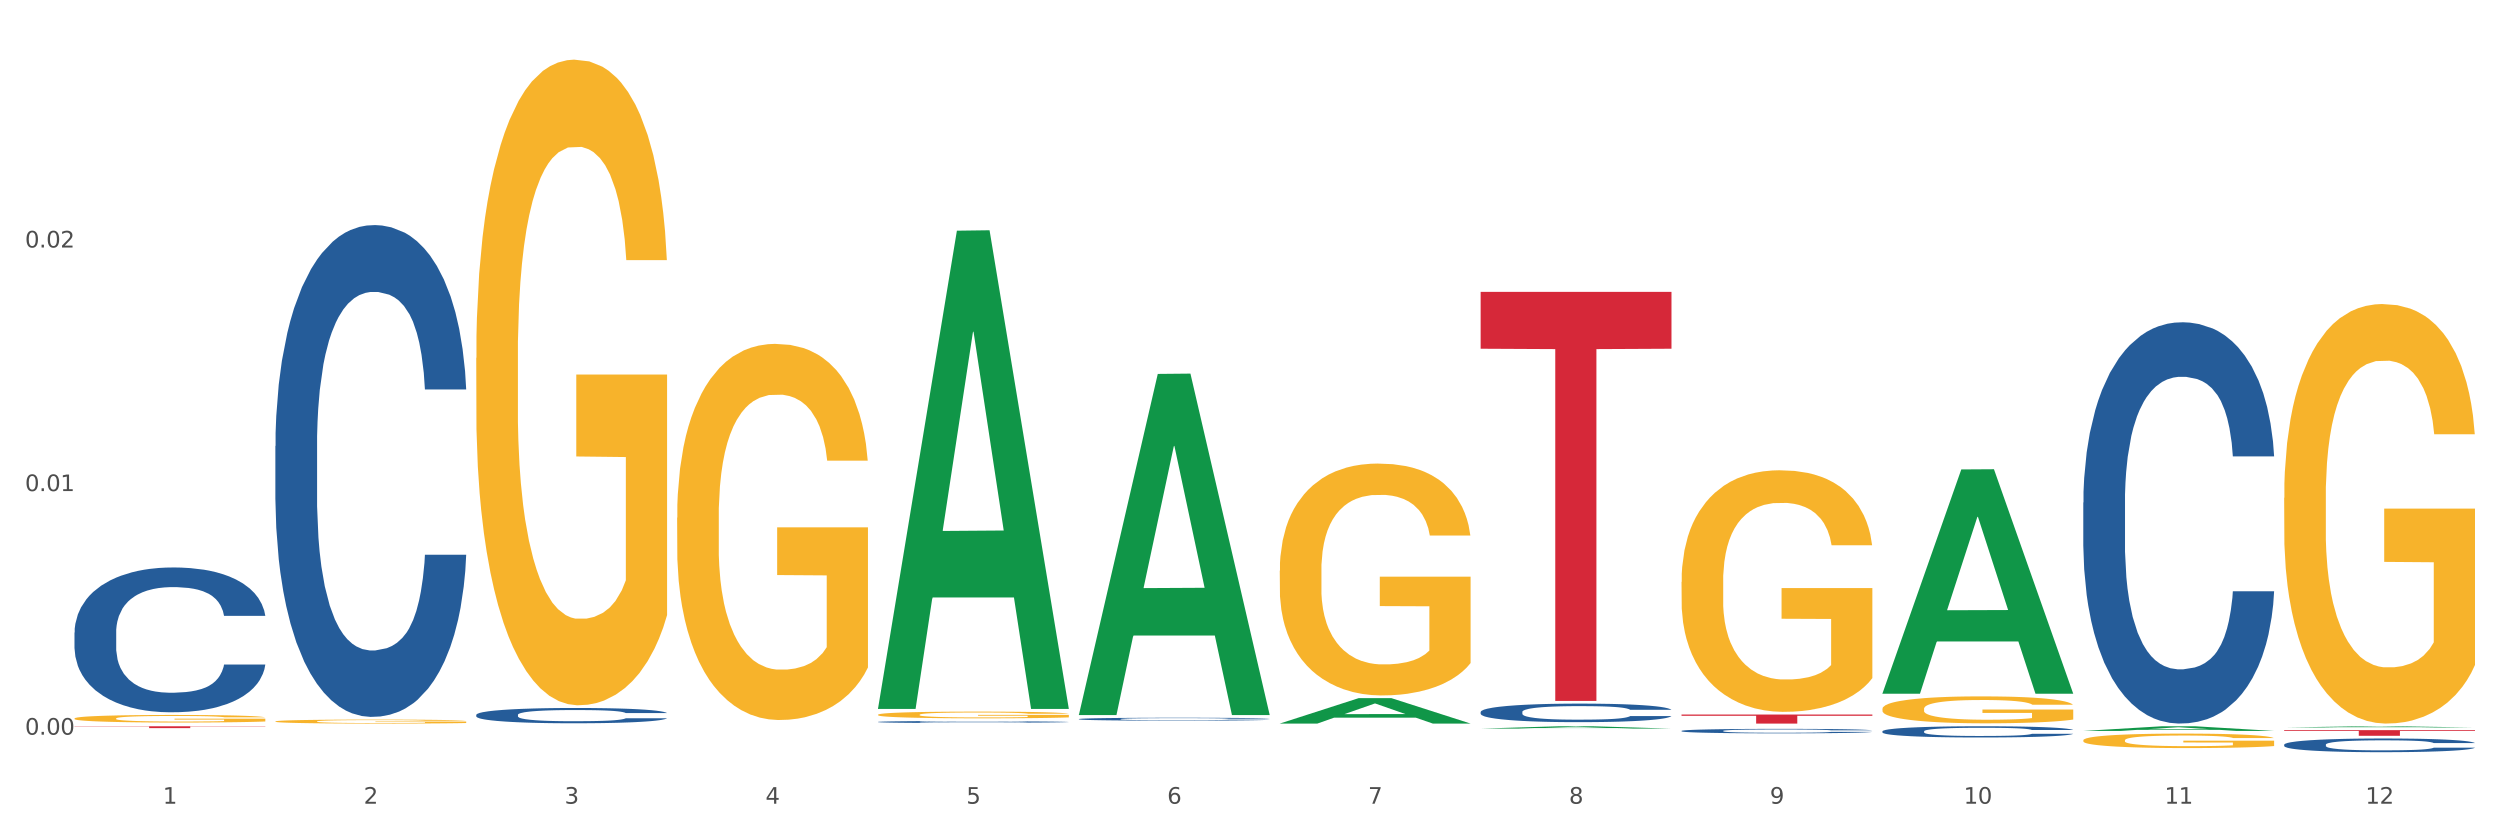 <?xml version="1.0" encoding="utf-8" standalone="no"?>
<!DOCTYPE svg PUBLIC "-//W3C//DTD SVG 1.1//EN"
  "http://www.w3.org/Graphics/SVG/1.1/DTD/svg11.dtd">
<svg xmlns:xlink="http://www.w3.org/1999/xlink" width="1080pt" height="360pt" viewBox="0 0 1080 360" xmlns="http://www.w3.org/2000/svg" version="1.1">
 <rect x="0" y="0" width="1080" height="360" fill="#333333" stroke="none"/>
 <defs>
  <style type="text/css">*{stroke-linejoin: round; stroke-linecap: butt}</style>
 </defs>
 <g id="figure_1">
  <g id="patch_1">
   <path d="M 0 360 
L 1080 360 
L 1080 0 
L 0 0 
z
" style="fill: #ffffff; stroke: #ffffff; stroke-linejoin: miter"/>
  </g>
  <g id="axes_1">
   <g id="matplotlib.axis_1">
    <g id="xtick_1">
     <g id="text_1">
      <!-- 1 -->
      <g style="fill: #4d4d4d" transform="translate(70.342 347.204) scale(0.096 -0.096)">
       <defs>
        <path id="DejaVuSans-31" d="M 794 531 
L 1825 531 
L 1825 4091 
L 703 3866 
L 703 4441 
L 1819 4666 
L 2450 4666 
L 2450 531 
L 3481 531 
L 3481 0 
L 794 0 
L 794 531 
z
" transform="scale(0.016)"/>
       </defs>
       <use xlink:href="#DejaVuSans-31"/>
      </g>
     </g>
    </g>
    <g id="xtick_2">
     <g id="text_2">
      <!-- 2 -->
      <g style="fill: #4d4d4d" transform="translate(157.122 347.204) scale(0.096 -0.096)">
       <defs>
        <path id="DejaVuSans-32" d="M 1228 531 
L 3431 531 
L 3431 0 
L 469 0 
L 469 531 
Q 828 903 1448 1529 
Q 2069 2156 2228 2338 
Q 2531 2678 2651 2914 
Q 2772 3150 2772 3378 
Q 2772 3750 2511 3984 
Q 2250 4219 1831 4219 
Q 1534 4219 1204 4116 
Q 875 4013 500 3803 
L 500 4441 
Q 881 4594 1212 4672 
Q 1544 4750 1819 4750 
Q 2544 4750 2975 4387 
Q 3406 4025 3406 3419 
Q 3406 3131 3298 2873 
Q 3191 2616 2906 2266 
Q 2828 2175 2409 1742 
Q 1991 1309 1228 531 
z
" transform="scale(0.016)"/>
       </defs>
       <use xlink:href="#DejaVuSans-32"/>
      </g>
     </g>
    </g>
    <g id="xtick_3">
     <g id="text_3">
      <!-- 3 -->
      <g style="fill: #4d4d4d" transform="translate(243.902 347.204) scale(0.096 -0.096)">
       <defs>
        <path id="DejaVuSans-33" d="M 2597 2516 
Q 3050 2419 3304 2112 
Q 3559 1806 3559 1356 
Q 3559 666 3084 287 
Q 2609 -91 1734 -91 
Q 1441 -91 1130 -33 
Q 819 25 488 141 
L 488 750 
Q 750 597 1062 519 
Q 1375 441 1716 441 
Q 2309 441 2620 675 
Q 2931 909 2931 1356 
Q 2931 1769 2642 2001 
Q 2353 2234 1838 2234 
L 1294 2234 
L 1294 2753 
L 1863 2753 
Q 2328 2753 2575 2939 
Q 2822 3125 2822 3475 
Q 2822 3834 2567 4026 
Q 2313 4219 1838 4219 
Q 1578 4219 1281 4162 
Q 984 4106 628 3988 
L 628 4550 
Q 988 4650 1302 4700 
Q 1616 4750 1894 4750 
Q 2613 4750 3031 4423 
Q 3450 4097 3450 3541 
Q 3450 3153 3228 2886 
Q 3006 2619 2597 2516 
z
" transform="scale(0.016)"/>
       </defs>
       <use xlink:href="#DejaVuSans-33"/>
      </g>
     </g>
    </g>
    <g id="xtick_4">
     <g id="text_4">
      <!-- 4 -->
      <g style="fill: #4d4d4d" transform="translate(330.683 347.204) scale(0.096 -0.096)">
       <defs>
        <path id="DejaVuSans-34" d="M 2419 4116 
L 825 1625 
L 2419 1625 
L 2419 4116 
z
M 2253 4666 
L 3047 4666 
L 3047 1625 
L 3713 1625 
L 3713 1100 
L 3047 1100 
L 3047 0 
L 2419 0 
L 2419 1100 
L 313 1100 
L 313 1709 
L 2253 4666 
z
" transform="scale(0.016)"/>
       </defs>
       <use xlink:href="#DejaVuSans-34"/>
      </g>
     </g>
    </g>
    <g id="xtick_5">
     <g id="text_5">
      <!-- 5 -->
      <g style="fill: #4d4d4d" transform="translate(417.463 347.204) scale(0.096 -0.096)">
       <defs>
        <path id="DejaVuSans-35" d="M 691 4666 
L 3169 4666 
L 3169 4134 
L 1269 4134 
L 1269 2991 
Q 1406 3038 1543 3061 
Q 1681 3084 1819 3084 
Q 2600 3084 3056 2656 
Q 3513 2228 3513 1497 
Q 3513 744 3044 326 
Q 2575 -91 1722 -91 
Q 1428 -91 1123 -41 
Q 819 9 494 109 
L 494 744 
Q 775 591 1075 516 
Q 1375 441 1709 441 
Q 2250 441 2565 725 
Q 2881 1009 2881 1497 
Q 2881 1984 2565 2268 
Q 2250 2553 1709 2553 
Q 1456 2553 1204 2497 
Q 953 2441 691 2322 
L 691 4666 
z
" transform="scale(0.016)"/>
       </defs>
       <use xlink:href="#DejaVuSans-35"/>
      </g>
     </g>
    </g>
    <g id="xtick_6">
     <g id="text_6">
      <!-- 6 -->
      <g style="fill: #4d4d4d" transform="translate(504.243 347.204) scale(0.096 -0.096)">
       <defs>
        <path id="DejaVuSans-36" d="M 2113 2584 
Q 1688 2584 1439 2293 
Q 1191 2003 1191 1497 
Q 1191 994 1439 701 
Q 1688 409 2113 409 
Q 2538 409 2786 701 
Q 3034 994 3034 1497 
Q 3034 2003 2786 2293 
Q 2538 2584 2113 2584 
z
M 3366 4563 
L 3366 3988 
Q 3128 4100 2886 4159 
Q 2644 4219 2406 4219 
Q 1781 4219 1451 3797 
Q 1122 3375 1075 2522 
Q 1259 2794 1537 2939 
Q 1816 3084 2150 3084 
Q 2853 3084 3261 2657 
Q 3669 2231 3669 1497 
Q 3669 778 3244 343 
Q 2819 -91 2113 -91 
Q 1303 -91 875 529 
Q 447 1150 447 2328 
Q 447 3434 972 4092 
Q 1497 4750 2381 4750 
Q 2619 4750 2861 4703 
Q 3103 4656 3366 4563 
z
" transform="scale(0.016)"/>
       </defs>
       <use xlink:href="#DejaVuSans-36"/>
      </g>
     </g>
    </g>
    <g id="xtick_7">
     <g id="text_7">
      <!-- 7 -->
      <g style="fill: #4d4d4d" transform="translate(591.024 347.204) scale(0.096 -0.096)">
       <defs>
        <path id="DejaVuSans-37" d="M 525 4666 
L 3525 4666 
L 3525 4397 
L 1831 0 
L 1172 0 
L 2766 4134 
L 525 4134 
L 525 4666 
z
" transform="scale(0.016)"/>
       </defs>
       <use xlink:href="#DejaVuSans-37"/>
      </g>
     </g>
    </g>
    <g id="xtick_8">
     <g id="text_8">
      <!-- 8 -->
      <g style="fill: #4d4d4d" transform="translate(677.804 347.204) scale(0.096 -0.096)">
       <defs>
        <path id="DejaVuSans-38" d="M 2034 2216 
Q 1584 2216 1326 1975 
Q 1069 1734 1069 1313 
Q 1069 891 1326 650 
Q 1584 409 2034 409 
Q 2484 409 2743 651 
Q 3003 894 3003 1313 
Q 3003 1734 2745 1975 
Q 2488 2216 2034 2216 
z
M 1403 2484 
Q 997 2584 770 2862 
Q 544 3141 544 3541 
Q 544 4100 942 4425 
Q 1341 4750 2034 4750 
Q 2731 4750 3128 4425 
Q 3525 4100 3525 3541 
Q 3525 3141 3298 2862 
Q 3072 2584 2669 2484 
Q 3125 2378 3379 2068 
Q 3634 1759 3634 1313 
Q 3634 634 3220 271 
Q 2806 -91 2034 -91 
Q 1263 -91 848 271 
Q 434 634 434 1313 
Q 434 1759 690 2068 
Q 947 2378 1403 2484 
z
M 1172 3481 
Q 1172 3119 1398 2916 
Q 1625 2713 2034 2713 
Q 2441 2713 2670 2916 
Q 2900 3119 2900 3481 
Q 2900 3844 2670 4047 
Q 2441 4250 2034 4250 
Q 1625 4250 1398 4047 
Q 1172 3844 1172 3481 
z
" transform="scale(0.016)"/>
       </defs>
       <use xlink:href="#DejaVuSans-38"/>
      </g>
     </g>
    </g>
    <g id="xtick_9">
     <g id="text_9">
      <!-- 9 -->
      <g style="fill: #4d4d4d" transform="translate(764.584 347.204) scale(0.096 -0.096)">
       <defs>
        <path id="DejaVuSans-39" d="M 703 97 
L 703 672 
Q 941 559 1184 500 
Q 1428 441 1663 441 
Q 2288 441 2617 861 
Q 2947 1281 2994 2138 
Q 2813 1869 2534 1725 
Q 2256 1581 1919 1581 
Q 1219 1581 811 2004 
Q 403 2428 403 3163 
Q 403 3881 828 4315 
Q 1253 4750 1959 4750 
Q 2769 4750 3195 4129 
Q 3622 3509 3622 2328 
Q 3622 1225 3098 567 
Q 2575 -91 1691 -91 
Q 1453 -91 1209 -44 
Q 966 3 703 97 
z
M 1959 2075 
Q 2384 2075 2632 2365 
Q 2881 2656 2881 3163 
Q 2881 3666 2632 3958 
Q 2384 4250 1959 4250 
Q 1534 4250 1286 3958 
Q 1038 3666 1038 3163 
Q 1038 2656 1286 2365 
Q 1534 2075 1959 2075 
z
" transform="scale(0.016)"/>
       </defs>
       <use xlink:href="#DejaVuSans-39"/>
      </g>
     </g>
    </g>
    <g id="xtick_10">
     <g id="text_10">
      <!-- 10 -->
      <g style="fill: #4d4d4d" transform="translate(848.311 347.204) scale(0.096 -0.096)">
       <defs>
        <path id="DejaVuSans-30" d="M 2034 4250 
Q 1547 4250 1301 3770 
Q 1056 3291 1056 2328 
Q 1056 1369 1301 889 
Q 1547 409 2034 409 
Q 2525 409 2770 889 
Q 3016 1369 3016 2328 
Q 3016 3291 2770 3770 
Q 2525 4250 2034 4250 
z
M 2034 4750 
Q 2819 4750 3233 4129 
Q 3647 3509 3647 2328 
Q 3647 1150 3233 529 
Q 2819 -91 2034 -91 
Q 1250 -91 836 529 
Q 422 1150 422 2328 
Q 422 3509 836 4129 
Q 1250 4750 2034 4750 
z
" transform="scale(0.016)"/>
       </defs>
       <use xlink:href="#DejaVuSans-31"/>
       <use xlink:href="#DejaVuSans-30" transform="translate(63.623 0)"/>
      </g>
     </g>
    </g>
    <g id="xtick_11">
     <g id="text_11">
      <!-- 11 -->
      <g style="fill: #4d4d4d" transform="translate(935.091 347.204) scale(0.096 -0.096)">
       <use xlink:href="#DejaVuSans-31"/>
       <use xlink:href="#DejaVuSans-31" transform="translate(63.623 0)"/>
      </g>
     </g>
    </g>
    <g id="xtick_12">
     <g id="text_12">
      <!-- 12 -->
      <g style="fill: #4d4d4d" transform="translate(1021.871 347.204) scale(0.096 -0.096)">
       <use xlink:href="#DejaVuSans-31"/>
       <use xlink:href="#DejaVuSans-32" transform="translate(63.623 0)"/>
      </g>
     </g>
    </g>
    <g id="xtick_13"/>
    <g id="xtick_14"/>
    <g id="xtick_15"/>
    <g id="xtick_16"/>
    <g id="xtick_17"/>
    <g id="xtick_18"/>
    <g id="xtick_19"/>
    <g id="xtick_20"/>
    <g id="xtick_21"/>
    <g id="xtick_22"/>
    <g id="xtick_23"/>
   </g>
   <g id="matplotlib.axis_2">
    <g id="ytick_1">
     <g id="text_13">
      <!-- 0.00 -->
      <g style="fill: #4d4d4d" transform="translate(10.8 317.385) scale(0.096 -0.096)">
       <defs>
        <path id="DejaVuSans-2e" d="M 684 794 
L 1344 794 
L 1344 0 
L 684 0 
L 684 794 
z
" transform="scale(0.016)"/>
       </defs>
       <use xlink:href="#DejaVuSans-30"/>
       <use xlink:href="#DejaVuSans-2e" transform="translate(63.623 0)"/>
       <use xlink:href="#DejaVuSans-30" transform="translate(95.41 0)"/>
       <use xlink:href="#DejaVuSans-30" transform="translate(159.033 0)"/>
      </g>
     </g>
    </g>
    <g id="ytick_2">
     <g id="text_14">
      <!-- 0.01 -->
      <g style="fill: #4d4d4d" transform="translate(10.8 212.155) scale(0.096 -0.096)">
       <use xlink:href="#DejaVuSans-30"/>
       <use xlink:href="#DejaVuSans-2e" transform="translate(63.623 0)"/>
       <use xlink:href="#DejaVuSans-30" transform="translate(95.41 0)"/>
       <use xlink:href="#DejaVuSans-31" transform="translate(159.033 0)"/>
      </g>
     </g>
    </g>
    <g id="ytick_3">
     <g id="text_15">
      <!-- 0.02 -->
      <g style="fill: #4d4d4d" transform="translate(10.8 106.925) scale(0.096 -0.096)">
       <use xlink:href="#DejaVuSans-30"/>
       <use xlink:href="#DejaVuSans-2e" transform="translate(63.623 0)"/>
       <use xlink:href="#DejaVuSans-30" transform="translate(95.41 0)"/>
       <use xlink:href="#DejaVuSans-32" transform="translate(159.033 0)"/>
      </g>
     </g>
    </g>
    <g id="ytick_4"/>
    <g id="ytick_5"/>
    <g id="ytick_6"/>
   </g>
   <g id="PolyCollection_1">
    <path d="M 379.296 305.877 
L 379.381 305.683 
L 413.378 99.661 
L 427.486 99.467 
L 461.738 306.266 
L 445.419 306.266 
L 438.025 258.11 
L 402.924 258.11 
L 402.669 258.887 
L 395.53 306.266 
L 379.296 306.266 
L 379.296 305.877 
L 407.343 229.372 
L 433.606 229.177 
L 420.602 143.545 
L 420.432 143.157 
L 420.262 143.739 
L 407.258 229.177 
L 407.343 229.372 
L 379.296 305.877 
z
" clip-path="url(#pbb19921057)" style="fill: #109648"/>
    <path d="M 639.637 126.093 
L 722.079 126.093 
L 722.079 150.651 
L 689.649 150.817 
L 689.649 302.81 
L 671.872 302.81 
L 671.872 150.817 
L 639.637 150.651 
L 639.637 126.259 
L 639.637 126.093 
z
" clip-path="url(#pbb19921057)" style="fill: #d62839"/>
    <path d="M 32.175 313.738 
L 114.616 313.738 
L 114.616 313.851 
L 82.187 313.852 
L 82.187 314.554 
L 64.409 314.554 
L 64.409 313.852 
L 32.175 313.851 
L 32.175 313.738 
L 32.175 313.738 
z
" clip-path="url(#pbb19921057)" style="fill: #d62839"/>
    <path d="M 32.175 273.254 
L 32.272 273.197 
L 32.272 271.597 
L 32.565 269.425 
L 33.637 265.426 
L 35.001 262.397 
L 37.34 258.854 
L 38.607 257.369 
L 40.263 255.712 
L 43.674 253.026 
L 47.572 250.74 
L 50.3 249.483 
L 52.347 248.683 
L 56.927 247.255 
L 59.558 246.626 
L 62.287 246.112 
L 64.625 245.769 
L 68.523 245.369 
L 71.642 245.198 
L 75.247 245.141 
L 78.268 245.198 
L 82.263 245.426 
L 88.11 246.112 
L 90.352 246.512 
L 93.373 247.198 
L 96.491 248.112 
L 99.025 249.026 
L 101.948 250.34 
L 104.969 252.055 
L 107.892 254.226 
L 109.939 256.226 
L 111.595 258.34 
L 113.057 260.911 
L 114.129 263.711 
L 114.616 266.054 
L 96.783 266.054 
L 96.296 263.94 
L 95.322 261.654 
L 94.347 260.111 
L 93.275 258.854 
L 91.619 257.426 
L 90.157 256.512 
L 87.721 255.426 
L 85.479 254.74 
L 83.628 254.34 
L 81.386 253.997 
L 76.611 253.655 
L 73.201 253.655 
L 71.057 253.769 
L 68.426 254.055 
L 66.184 254.455 
L 63.553 255.14 
L 61.507 255.883 
L 59.461 256.854 
L 58.291 257.54 
L 56.537 258.797 
L 55.368 259.826 
L 53.809 261.597 
L 52.932 262.854 
L 51.372 266.111 
L 50.69 268.511 
L 50.398 270.168 
L 50.203 271.997 
L 50.203 280.911 
L 50.788 284.911 
L 51.275 286.625 
L 52.054 288.568 
L 53.516 291.082 
L 55.66 293.539 
L 57.901 295.31 
L 59.753 296.396 
L 61.507 297.196 
L 63.261 297.825 
L 65.405 298.396 
L 67.159 298.739 
L 69.79 299.082 
L 72.908 299.253 
L 75.345 299.253 
L 80.314 298.967 
L 82.556 298.682 
L 84.7 298.282 
L 87.038 297.653 
L 88.89 296.967 
L 89.962 296.453 
L 91.716 295.368 
L 93.08 294.225 
L 94.25 292.91 
L 95.029 291.768 
L 95.906 290.053 
L 96.588 288.111 
L 96.783 287.082 
L 114.616 287.082 
L 114.227 289.139 
L 113.544 291.139 
L 112.18 293.825 
L 111.108 295.368 
L 109.452 297.253 
L 107.697 298.853 
L 105.261 300.625 
L 103.02 301.939 
L 100.681 303.082 
L 98.148 304.11 
L 93.567 305.539 
L 91.911 305.939 
L 88.403 306.624 
L 85.674 307.024 
L 81.679 307.424 
L 77.586 307.653 
L 73.298 307.71 
L 69.498 307.596 
L 65.307 307.253 
L 62.676 306.91 
L 59.753 306.396 
L 56.342 305.596 
L 53.126 304.624 
L 50.105 303.482 
L 47.279 302.167 
L 44.648 300.682 
L 41.238 298.225 
L 38.704 295.825 
L 36.853 293.596 
L 35.586 291.711 
L 34.319 289.311 
L 33.637 287.654 
L 32.565 283.654 
L 32.175 279.939 
L 32.175 273.254 
z
" clip-path="url(#pbb19921057)" style="fill: #255c99"/>
    <path d="M 118.955 192.699 
L 119.053 192.505 
L 119.053 187.072 
L 119.345 179.698 
L 120.417 166.115 
L 121.781 155.831 
L 124.12 143.8 
L 125.387 138.755 
L 127.044 133.128 
L 130.454 124.008 
L 134.352 116.246 
L 137.081 111.977 
L 139.127 109.26 
L 143.707 104.409 
L 146.338 102.275 
L 149.067 100.528 
L 151.406 99.364 
L 155.304 98.006 
L 158.422 97.424 
L 162.028 97.23 
L 165.048 97.424 
L 169.044 98.2 
L 174.891 100.528 
L 177.132 101.887 
L 180.153 104.215 
L 183.271 107.32 
L 185.805 110.425 
L 188.728 114.888 
L 191.749 120.709 
L 194.673 128.083 
L 196.719 134.874 
L 198.376 142.054 
L 199.837 150.786 
L 200.909 160.294 
L 201.397 168.25 
L 183.564 168.25 
L 183.076 161.07 
L 182.102 153.308 
L 181.127 148.069 
L 180.055 143.8 
L 178.399 138.949 
L 176.937 135.844 
L 174.501 132.158 
L 172.26 129.829 
L 170.408 128.471 
L 168.167 127.306 
L 163.392 126.142 
L 159.981 126.142 
L 157.837 126.53 
L 155.206 127.5 
L 152.965 128.859 
L 150.334 131.187 
L 148.287 133.71 
L 146.241 137.009 
L 145.071 139.337 
L 143.317 143.606 
L 142.148 147.099 
L 140.589 153.114 
L 139.712 157.383 
L 138.153 168.444 
L 137.471 176.594 
L 137.178 182.221 
L 136.983 188.43 
L 136.983 218.701 
L 137.568 232.284 
L 138.055 238.106 
L 138.835 244.703 
L 140.297 253.241 
L 142.44 261.585 
L 144.682 267.6 
L 146.533 271.287 
L 148.287 274.004 
L 150.041 276.138 
L 152.185 278.079 
L 153.939 279.243 
L 156.57 280.407 
L 159.689 280.989 
L 162.125 280.989 
L 167.095 280.019 
L 169.336 279.049 
L 171.48 277.691 
L 173.819 275.556 
L 175.67 273.228 
L 176.742 271.481 
L 178.496 267.794 
L 179.861 263.913 
L 181.03 259.45 
L 181.81 255.57 
L 182.687 249.748 
L 183.369 243.151 
L 183.564 239.658 
L 201.397 239.658 
L 201.007 246.644 
L 200.325 253.435 
L 198.96 262.555 
L 197.889 267.794 
L 196.232 274.198 
L 194.478 279.631 
L 192.042 285.646 
L 189.8 290.109 
L 187.462 293.99 
L 184.928 297.483 
L 180.348 302.334 
L 178.691 303.693 
L 175.183 306.021 
L 172.454 307.379 
L 168.459 308.738 
L 164.366 309.514 
L 160.079 309.708 
L 156.278 309.32 
L 152.088 308.156 
L 149.457 306.991 
L 146.533 305.245 
L 143.123 302.528 
L 139.907 299.23 
L 136.886 295.349 
L 134.06 290.886 
L 131.429 285.84 
L 128.018 277.497 
L 125.484 269.347 
L 123.633 261.779 
L 122.366 255.376 
L 121.099 247.226 
L 120.417 241.598 
L 119.345 228.015 
L 118.955 215.402 
L 118.955 192.699 
z
" clip-path="url(#pbb19921057)" style="fill: #255c99"/>
    <path d="M 205.736 308.815 
L 205.833 308.809 
L 205.833 308.639 
L 206.125 308.41 
L 207.197 307.987 
L 208.562 307.667 
L 210.9 307.292 
L 212.167 307.135 
L 213.824 306.96 
L 217.235 306.676 
L 221.133 306.434 
L 223.861 306.302 
L 225.907 306.217 
L 230.488 306.066 
L 233.119 305.999 
L 235.847 305.945 
L 238.186 305.909 
L 242.084 305.867 
L 245.202 305.848 
L 248.808 305.842 
L 251.829 305.848 
L 255.824 305.873 
L 261.671 305.945 
L 263.912 305.987 
L 266.933 306.06 
L 270.052 306.157 
L 272.585 306.253 
L 275.509 306.392 
L 278.53 306.573 
L 281.453 306.803 
L 283.499 307.014 
L 285.156 307.238 
L 286.618 307.51 
L 287.69 307.806 
L 288.177 308.053 
L 270.344 308.053 
L 269.857 307.83 
L 268.882 307.588 
L 267.908 307.425 
L 266.836 307.292 
L 265.179 307.141 
L 263.717 307.045 
L 261.281 306.93 
L 259.04 306.857 
L 257.188 306.815 
L 254.947 306.779 
L 250.172 306.743 
L 246.761 306.743 
L 244.618 306.755 
L 241.986 306.785 
L 239.745 306.827 
L 237.114 306.9 
L 235.068 306.978 
L 233.021 307.081 
L 231.852 307.153 
L 230.098 307.286 
L 228.928 307.395 
L 227.369 307.582 
L 226.492 307.715 
L 224.933 308.06 
L 224.251 308.313 
L 223.959 308.488 
L 223.764 308.682 
L 223.764 309.624 
L 224.348 310.047 
L 224.836 310.228 
L 225.615 310.434 
L 227.077 310.7 
L 229.221 310.959 
L 231.462 311.147 
L 233.314 311.261 
L 235.068 311.346 
L 236.822 311.412 
L 238.966 311.473 
L 240.72 311.509 
L 243.351 311.545 
L 246.469 311.563 
L 248.905 311.563 
L 253.875 311.533 
L 256.116 311.503 
L 258.26 311.461 
L 260.599 311.394 
L 262.451 311.322 
L 263.523 311.267 
L 265.277 311.153 
L 266.641 311.032 
L 267.81 310.893 
L 268.59 310.772 
L 269.467 310.591 
L 270.149 310.385 
L 270.344 310.277 
L 288.177 310.277 
L 287.787 310.494 
L 287.105 310.706 
L 285.741 310.99 
L 284.669 311.153 
L 283.012 311.352 
L 281.258 311.521 
L 278.822 311.708 
L 276.581 311.847 
L 274.242 311.968 
L 271.708 312.077 
L 267.128 312.228 
L 265.472 312.27 
L 261.963 312.343 
L 259.235 312.385 
L 255.239 312.427 
L 251.147 312.451 
L 246.859 312.458 
L 243.058 312.445 
L 238.868 312.409 
L 236.237 312.373 
L 233.314 312.319 
L 229.903 312.234 
L 226.687 312.131 
L 223.666 312.01 
L 220.84 311.872 
L 218.209 311.714 
L 214.798 311.455 
L 212.265 311.201 
L 210.413 310.965 
L 209.146 310.766 
L 207.88 310.512 
L 207.197 310.337 
L 206.125 309.914 
L 205.736 309.521 
L 205.736 308.815 
z
" clip-path="url(#pbb19921057)" style="fill: #255c99"/>
    <path d="M 379.296 311.864 
L 379.394 311.863 
L 379.394 311.841 
L 379.686 311.81 
L 380.758 311.755 
L 382.122 311.712 
L 384.461 311.663 
L 385.728 311.642 
L 387.385 311.619 
L 390.795 311.582 
L 394.693 311.55 
L 397.422 311.532 
L 399.468 311.521 
L 404.048 311.501 
L 406.679 311.492 
L 409.408 311.485 
L 411.747 311.48 
L 415.645 311.475 
L 418.763 311.472 
L 422.369 311.472 
L 425.389 311.472 
L 429.385 311.476 
L 435.232 311.485 
L 437.473 311.491 
L 440.494 311.5 
L 443.612 311.513 
L 446.146 311.526 
L 449.069 311.544 
L 452.09 311.568 
L 455.014 311.598 
L 457.06 311.626 
L 458.717 311.656 
L 460.178 311.692 
L 461.25 311.731 
L 461.738 311.763 
L 443.905 311.763 
L 443.417 311.734 
L 442.443 311.702 
L 441.468 311.68 
L 440.396 311.663 
L 438.74 311.643 
L 437.278 311.63 
L 434.842 311.615 
L 432.601 311.605 
L 430.749 311.6 
L 428.508 311.595 
L 423.733 311.59 
L 420.322 311.59 
L 418.178 311.592 
L 415.547 311.596 
L 413.306 311.601 
L 410.675 311.611 
L 408.628 311.621 
L 406.582 311.635 
L 405.413 311.645 
L 403.658 311.662 
L 402.489 311.676 
L 400.93 311.701 
L 400.053 311.719 
L 398.494 311.764 
L 397.812 311.798 
L 397.519 311.821 
L 397.324 311.846 
L 397.324 311.971 
L 397.909 312.026 
L 398.396 312.05 
L 399.176 312.077 
L 400.638 312.112 
L 402.781 312.147 
L 405.023 312.171 
L 406.874 312.187 
L 408.628 312.198 
L 410.382 312.207 
L 412.526 312.214 
L 414.28 312.219 
L 416.911 312.224 
L 420.03 312.226 
L 422.466 312.226 
L 427.436 312.222 
L 429.677 312.218 
L 431.821 312.213 
L 434.16 312.204 
L 436.011 312.195 
L 437.083 312.187 
L 438.837 312.172 
L 440.202 312.156 
L 441.371 312.138 
L 442.151 312.122 
L 443.028 312.098 
L 443.71 312.071 
L 443.905 312.057 
L 461.738 312.057 
L 461.348 312.085 
L 460.666 312.113 
L 459.301 312.151 
L 458.23 312.172 
L 456.573 312.199 
L 454.819 312.221 
L 452.383 312.246 
L 450.141 312.264 
L 447.803 312.28 
L 445.269 312.294 
L 440.689 312.314 
L 439.032 312.32 
L 435.524 312.329 
L 432.795 312.335 
L 428.8 312.34 
L 424.707 312.344 
L 420.42 312.344 
L 416.619 312.343 
L 412.429 312.338 
L 409.798 312.333 
L 406.874 312.326 
L 403.464 312.315 
L 400.248 312.301 
L 397.227 312.285 
L 394.401 312.267 
L 391.77 312.246 
L 388.359 312.212 
L 385.825 312.179 
L 383.974 312.148 
L 382.707 312.121 
L 381.44 312.088 
L 380.758 312.065 
L 379.686 312.009 
L 379.296 311.957 
L 379.296 311.864 
z
" clip-path="url(#pbb19921057)" style="fill: #255c99"/>
    <path d="M 466.077 310.629 
L 466.174 310.628 
L 466.174 310.595 
L 466.466 310.552 
L 467.538 310.471 
L 468.903 310.411 
L 471.241 310.339 
L 472.508 310.309 
L 474.165 310.276 
L 477.576 310.222 
L 481.474 310.176 
L 484.202 310.151 
L 486.248 310.135 
L 490.829 310.106 
L 493.46 310.094 
L 496.188 310.083 
L 498.527 310.076 
L 502.425 310.068 
L 505.543 310.065 
L 509.149 310.064 
L 512.17 310.065 
L 516.165 310.069 
L 522.012 310.083 
L 524.253 310.091 
L 527.274 310.105 
L 530.393 310.123 
L 532.926 310.142 
L 535.85 310.168 
L 538.871 310.203 
L 541.794 310.246 
L 543.84 310.286 
L 545.497 310.329 
L 546.959 310.381 
L 548.031 310.437 
L 548.518 310.484 
L 530.685 310.484 
L 530.198 310.442 
L 529.223 310.396 
L 528.249 310.365 
L 527.177 310.339 
L 525.52 310.311 
L 524.058 310.292 
L 521.622 310.27 
L 519.381 310.257 
L 517.529 310.249 
L 515.288 310.242 
L 510.513 310.235 
L 507.102 310.235 
L 504.959 310.237 
L 502.327 310.243 
L 500.086 310.251 
L 497.455 310.265 
L 495.409 310.28 
L 493.362 310.299 
L 492.193 310.313 
L 490.439 310.338 
L 489.269 310.359 
L 487.71 310.394 
L 486.833 310.42 
L 485.274 310.485 
L 484.592 310.533 
L 484.3 310.567 
L 484.105 310.603 
L 484.105 310.783 
L 484.689 310.863 
L 485.177 310.897 
L 485.956 310.936 
L 487.418 310.987 
L 489.562 311.036 
L 491.803 311.072 
L 493.655 311.094 
L 495.409 311.11 
L 497.163 311.123 
L 499.307 311.134 
L 501.061 311.141 
L 503.692 311.148 
L 506.81 311.151 
L 509.246 311.151 
L 514.216 311.145 
L 516.457 311.14 
L 518.601 311.132 
L 520.94 311.119 
L 522.792 311.105 
L 523.864 311.095 
L 525.618 311.073 
L 526.982 311.05 
L 528.151 311.024 
L 528.931 311.001 
L 529.808 310.966 
L 530.49 310.927 
L 530.685 310.907 
L 548.518 310.907 
L 548.128 310.948 
L 547.446 310.988 
L 546.082 311.042 
L 545.01 311.073 
L 543.353 311.111 
L 541.599 311.143 
L 539.163 311.179 
L 536.922 311.205 
L 534.583 311.228 
L 532.049 311.249 
L 527.469 311.278 
L 525.813 311.286 
L 522.304 311.299 
L 519.576 311.307 
L 515.58 311.315 
L 511.488 311.32 
L 507.2 311.321 
L 503.399 311.319 
L 499.209 311.312 
L 496.578 311.305 
L 493.655 311.295 
L 490.244 311.279 
L 487.028 311.259 
L 484.007 311.236 
L 481.181 311.21 
L 478.55 311.18 
L 475.139 311.131 
L 472.606 311.082 
L 470.754 311.038 
L 469.487 311 
L 468.221 310.951 
L 467.538 310.918 
L 466.466 310.838 
L 466.077 310.763 
L 466.077 310.629 
z
" clip-path="url(#pbb19921057)" style="fill: #255c99"/>
    <path d="M 32.175 310.376 
L 32.272 310.373 
L 32.272 310.265 
L 32.467 310.172 
L 33.44 309.948 
L 34.9 309.762 
L 35.971 309.664 
L 37.042 309.583 
L 38.307 309.502 
L 39.864 309.418 
L 42.687 309.296 
L 44.439 309.233 
L 46.58 309.167 
L 50.474 309.071 
L 53.296 309.017 
L 56.216 308.973 
L 60.986 308.919 
L 64.1 308.895 
L 67.41 308.877 
L 71.4 308.865 
L 74.418 308.862 
L 81.036 308.871 
L 86.682 308.898 
L 89.407 308.919 
L 92.911 308.955 
L 94.76 308.979 
L 97.778 309.026 
L 100.892 309.089 
L 103.034 309.143 
L 106.246 309.245 
L 108.679 309.347 
L 110.918 309.472 
L 112.086 309.559 
L 112.962 309.64 
L 113.74 309.732 
L 114.519 309.879 
L 96.999 309.879 
L 96.318 309.774 
L 95.247 309.676 
L 93.69 309.58 
L 92.327 309.52 
L 89.991 309.445 
L 87.85 309.397 
L 85.611 309.362 
L 82.886 309.332 
L 80.744 309.317 
L 77.727 309.305 
L 71.79 309.308 
L 67.799 309.332 
L 65.074 309.362 
L 63.322 309.388 
L 61.764 309.418 
L 60.012 309.46 
L 57.968 309.523 
L 56.508 309.58 
L 55.048 309.652 
L 53.88 309.723 
L 52.81 309.807 
L 51.934 309.897 
L 51.252 309.99 
L 50.668 310.103 
L 50.182 310.292 
L 50.182 310.702 
L 50.376 310.794 
L 50.863 310.917 
L 51.447 311.01 
L 52.42 311.12 
L 53.296 311.195 
L 54.951 311.303 
L 56.8 311.393 
L 58.26 311.45 
L 59.72 311.497 
L 62.251 311.563 
L 65.074 311.617 
L 67.507 311.65 
L 70.816 311.68 
L 73.055 311.692 
L 75.002 311.698 
L 79.771 311.698 
L 83.178 311.689 
L 86.974 311.668 
L 89.894 311.641 
L 92.327 311.608 
L 95.052 311.554 
L 96.804 311.503 
L 96.804 310.878 
L 75.391 310.875 
L 75.391 310.459 
L 114.616 310.459 
L 114.616 311.68 
L 112.962 311.743 
L 111.112 311.8 
L 109.166 311.85 
L 106.246 311.913 
L 102.742 311.973 
L 99.627 312.015 
L 96.318 312.051 
L 92.424 312.084 
L 87.363 312.114 
L 84.248 312.126 
L 80.355 312.135 
L 75.78 312.138 
L 71.79 312.132 
L 67.896 312.117 
L 63.808 312.09 
L 59.818 312.051 
L 56.8 312.012 
L 53.783 311.964 
L 50.571 311.901 
L 48.04 311.841 
L 46.094 311.788 
L 43.952 311.719 
L 41.616 311.629 
L 39.864 311.548 
L 38.307 311.464 
L 36.652 311.357 
L 35.484 311.264 
L 34.316 311.147 
L 33.635 311.061 
L 32.856 310.926 
L 32.272 310.738 
L 32.175 310.376 
z
" clip-path="url(#pbb19921057)" style="fill: #f7b32b"/>
    <path d="M 726.418 315.736 
L 726.515 315.734 
L 726.515 315.685 
L 726.807 315.618 
L 727.879 315.494 
L 729.244 315.4 
L 731.582 315.291 
L 732.849 315.245 
L 734.506 315.194 
L 737.917 315.111 
L 741.815 315.04 
L 744.543 315.001 
L 746.589 314.977 
L 751.17 314.932 
L 753.801 314.913 
L 756.529 314.897 
L 758.868 314.886 
L 762.766 314.874 
L 765.884 314.869 
L 769.49 314.867 
L 772.511 314.869 
L 776.506 314.876 
L 782.353 314.897 
L 784.594 314.909 
L 787.615 314.931 
L 790.734 314.959 
L 793.267 314.987 
L 796.191 315.028 
L 799.212 315.081 
L 802.135 315.148 
L 804.181 315.21 
L 805.838 315.275 
L 807.3 315.355 
L 808.372 315.441 
L 808.859 315.513 
L 791.026 315.513 
L 790.539 315.448 
L 789.564 315.377 
L 788.59 315.33 
L 787.518 315.291 
L 785.861 315.247 
L 784.399 315.219 
L 781.963 315.185 
L 779.722 315.164 
L 777.87 315.151 
L 775.629 315.141 
L 770.854 315.13 
L 767.443 315.13 
L 765.3 315.134 
L 762.668 315.143 
L 760.427 315.155 
L 757.796 315.176 
L 755.75 315.199 
L 753.703 315.229 
L 752.534 315.25 
L 750.78 315.289 
L 749.61 315.321 
L 748.051 315.376 
L 747.174 315.415 
L 745.615 315.515 
L 744.933 315.589 
L 744.641 315.641 
L 744.446 315.697 
L 744.446 315.973 
L 745.03 316.096 
L 745.518 316.149 
L 746.297 316.209 
L 747.759 316.287 
L 749.903 316.363 
L 752.144 316.418 
L 753.996 316.451 
L 755.75 316.476 
L 757.504 316.495 
L 759.648 316.513 
L 761.402 316.524 
L 764.033 316.534 
L 767.151 316.54 
L 769.587 316.54 
L 774.557 316.531 
L 776.798 316.522 
L 778.942 316.51 
L 781.281 316.49 
L 783.133 316.469 
L 784.205 316.453 
L 785.959 316.42 
L 787.323 316.384 
L 788.492 316.344 
L 789.272 316.308 
L 790.149 316.255 
L 790.831 316.195 
L 791.026 316.163 
L 808.859 316.163 
L 808.469 316.227 
L 807.787 316.289 
L 806.423 316.372 
L 805.351 316.42 
L 803.694 316.478 
L 801.94 316.527 
L 799.504 316.582 
L 797.263 316.623 
L 794.924 316.658 
L 792.39 316.69 
L 787.81 316.734 
L 786.154 316.746 
L 782.645 316.767 
L 779.917 316.78 
L 775.921 316.792 
L 771.829 316.799 
L 767.541 316.801 
L 763.74 316.797 
L 759.55 316.787 
L 756.919 316.776 
L 753.996 316.76 
L 750.585 316.736 
L 747.369 316.706 
L 744.348 316.67 
L 741.522 316.63 
L 738.891 316.584 
L 735.48 316.508 
L 732.947 316.434 
L 731.095 316.365 
L 729.828 316.306 
L 728.562 316.232 
L 727.879 316.181 
L 726.807 316.057 
L 726.418 315.943 
L 726.418 315.736 
z
" clip-path="url(#pbb19921057)" style="fill: #255c99"/>
    <path d="M 813.198 315.921 
L 813.295 315.917 
L 813.295 315.793 
L 813.588 315.624 
L 814.66 315.313 
L 816.024 315.078 
L 818.363 314.803 
L 819.63 314.688 
L 821.286 314.559 
L 824.697 314.35 
L 828.595 314.173 
L 831.323 314.075 
L 833.37 314.013 
L 837.95 313.902 
L 840.581 313.853 
L 843.31 313.813 
L 845.648 313.787 
L 849.546 313.755 
L 852.665 313.742 
L 856.27 313.738 
L 859.291 313.742 
L 863.286 313.76 
L 869.133 313.813 
L 871.375 313.844 
L 874.396 313.898 
L 877.514 313.969 
L 880.048 314.04 
L 882.971 314.142 
L 885.992 314.275 
L 888.915 314.443 
L 890.962 314.599 
L 892.618 314.763 
L 894.08 314.963 
L 895.152 315.18 
L 895.639 315.362 
L 877.806 315.362 
L 877.319 315.198 
L 876.345 315.02 
L 875.37 314.901 
L 874.298 314.803 
L 872.642 314.692 
L 871.18 314.621 
L 868.744 314.537 
L 866.502 314.483 
L 864.651 314.452 
L 862.409 314.426 
L 857.634 314.399 
L 854.224 314.399 
L 852.08 314.408 
L 849.449 314.43 
L 847.207 314.461 
L 844.576 314.514 
L 842.53 314.572 
L 840.484 314.648 
L 839.314 314.701 
L 837.56 314.799 
L 836.391 314.878 
L 834.832 315.016 
L 833.955 315.114 
L 832.395 315.367 
L 831.713 315.553 
L 831.421 315.682 
L 831.226 315.824 
L 831.226 316.516 
L 831.811 316.827 
L 832.298 316.96 
L 833.077 317.111 
L 834.539 317.306 
L 836.683 317.497 
L 838.924 317.635 
L 840.776 317.719 
L 842.53 317.781 
L 844.284 317.83 
L 846.428 317.874 
L 848.182 317.901 
L 850.813 317.928 
L 853.931 317.941 
L 856.368 317.941 
L 861.338 317.919 
L 863.579 317.897 
L 865.723 317.865 
L 868.061 317.817 
L 869.913 317.763 
L 870.985 317.723 
L 872.739 317.639 
L 874.103 317.55 
L 875.273 317.448 
L 876.052 317.36 
L 876.929 317.226 
L 877.611 317.075 
L 877.806 316.996 
L 895.639 316.996 
L 895.25 317.155 
L 894.567 317.311 
L 893.203 317.519 
L 892.131 317.639 
L 890.475 317.786 
L 888.72 317.91 
L 886.284 318.047 
L 884.043 318.15 
L 881.704 318.238 
L 879.171 318.318 
L 874.59 318.429 
L 872.934 318.46 
L 869.426 318.513 
L 866.697 318.545 
L 862.702 318.576 
L 858.609 318.593 
L 854.321 318.598 
L 850.521 318.589 
L 846.33 318.562 
L 843.699 318.536 
L 840.776 318.496 
L 837.365 318.434 
L 834.149 318.358 
L 831.129 318.269 
L 828.303 318.167 
L 825.671 318.052 
L 822.261 317.861 
L 819.727 317.675 
L 817.876 317.502 
L 816.609 317.355 
L 815.342 317.169 
L 814.66 317.04 
L 813.588 316.729 
L 813.198 316.441 
L 813.198 315.921 
z
" clip-path="url(#pbb19921057)" style="fill: #255c99"/>
    <path d="M 899.978 217.111 
L 900.076 216.952 
L 900.076 212.519 
L 900.368 206.503 
L 901.44 195.421 
L 902.804 187.03 
L 905.143 177.214 
L 906.41 173.097 
L 908.067 168.506 
L 911.477 161.065 
L 915.375 154.732 
L 918.104 151.249 
L 920.15 149.032 
L 924.73 145.074 
L 927.361 143.333 
L 930.09 141.908 
L 932.429 140.958 
L 936.327 139.85 
L 939.445 139.375 
L 943.051 139.216 
L 946.071 139.375 
L 950.067 140.008 
L 955.914 141.908 
L 958.155 143.016 
L 961.176 144.916 
L 964.294 147.449 
L 966.828 149.982 
L 969.751 153.624 
L 972.772 158.373 
L 975.696 164.39 
L 977.742 169.931 
L 979.399 175.789 
L 980.86 182.913 
L 981.932 190.671 
L 982.42 197.162 
L 964.587 197.162 
L 964.099 191.304 
L 963.125 184.971 
L 962.15 180.697 
L 961.078 177.214 
L 959.422 173.256 
L 957.96 170.722 
L 955.524 167.714 
L 953.283 165.814 
L 951.431 164.706 
L 949.19 163.756 
L 944.415 162.806 
L 941.004 162.806 
L 938.86 163.123 
L 936.229 163.915 
L 933.988 165.023 
L 931.357 166.923 
L 929.31 168.981 
L 927.264 171.672 
L 926.095 173.572 
L 924.34 177.055 
L 923.171 179.905 
L 921.612 184.813 
L 920.735 188.296 
L 919.176 197.321 
L 918.494 203.97 
L 918.201 208.561 
L 918.006 213.628 
L 918.006 238.326 
L 918.591 249.408 
L 919.078 254.158 
L 919.858 259.541 
L 921.32 266.507 
L 923.463 273.315 
L 925.705 278.223 
L 927.556 281.231 
L 929.31 283.447 
L 931.064 285.189 
L 933.208 286.772 
L 934.962 287.722 
L 937.593 288.672 
L 940.712 289.147 
L 943.148 289.147 
L 948.118 288.355 
L 950.359 287.564 
L 952.503 286.456 
L 954.842 284.714 
L 956.693 282.814 
L 957.765 281.389 
L 959.519 278.381 
L 960.884 275.215 
L 962.053 271.573 
L 962.833 268.407 
L 963.71 263.657 
L 964.392 258.274 
L 964.587 255.425 
L 982.42 255.425 
L 982.03 261.124 
L 981.348 266.665 
L 979.983 274.107 
L 978.912 278.381 
L 977.255 283.606 
L 975.501 288.039 
L 973.065 292.947 
L 970.823 296.588 
L 968.485 299.755 
L 965.951 302.604 
L 961.371 306.562 
L 959.714 307.671 
L 956.206 309.571 
L 953.477 310.679 
L 949.482 311.787 
L 945.389 312.42 
L 941.102 312.579 
L 937.301 312.262 
L 933.111 311.312 
L 930.48 310.362 
L 927.556 308.937 
L 924.146 306.721 
L 920.93 304.029 
L 917.909 300.863 
L 915.083 297.221 
L 912.452 293.105 
L 909.041 286.297 
L 906.507 279.648 
L 904.656 273.473 
L 903.389 268.249 
L 902.122 261.599 
L 901.44 257.008 
L 900.368 245.925 
L 899.978 235.634 
L 899.978 217.111 
z
" clip-path="url(#pbb19921057)" style="fill: #255c99"/>
    <path d="M 986.759 321.686 
L 986.856 321.68 
L 986.856 321.529 
L 987.148 321.323 
L 988.22 320.944 
L 989.585 320.657 
L 991.923 320.322 
L 993.19 320.181 
L 994.847 320.024 
L 998.258 319.769 
L 1002.156 319.553 
L 1004.884 319.434 
L 1006.93 319.358 
L 1011.511 319.223 
L 1014.142 319.163 
L 1016.87 319.115 
L 1019.209 319.082 
L 1023.107 319.044 
L 1026.225 319.028 
L 1029.831 319.023 
L 1032.852 319.028 
L 1036.847 319.05 
L 1042.694 319.115 
L 1044.935 319.152 
L 1047.956 319.217 
L 1051.075 319.304 
L 1053.608 319.391 
L 1056.532 319.515 
L 1059.553 319.677 
L 1062.476 319.883 
L 1064.522 320.073 
L 1066.179 320.273 
L 1067.641 320.516 
L 1068.713 320.782 
L 1069.2 321.004 
L 1051.367 321.004 
L 1050.88 320.803 
L 1049.905 320.587 
L 1048.931 320.441 
L 1047.859 320.322 
L 1046.202 320.186 
L 1044.74 320.1 
L 1042.304 319.997 
L 1040.063 319.932 
L 1038.211 319.894 
L 1035.97 319.861 
L 1031.195 319.829 
L 1027.784 319.829 
L 1025.641 319.84 
L 1023.009 319.867 
L 1020.768 319.905 
L 1018.137 319.97 
L 1016.091 320.04 
L 1014.044 320.132 
L 1012.875 320.197 
L 1011.121 320.316 
L 1009.951 320.414 
L 1008.392 320.581 
L 1007.515 320.7 
L 1005.956 321.009 
L 1005.274 321.236 
L 1004.982 321.393 
L 1004.787 321.567 
L 1004.787 322.411 
L 1005.371 322.79 
L 1005.859 322.952 
L 1006.638 323.136 
L 1008.1 323.374 
L 1010.244 323.607 
L 1012.485 323.775 
L 1014.337 323.878 
L 1016.091 323.954 
L 1017.845 324.013 
L 1019.989 324.067 
L 1021.743 324.1 
L 1024.374 324.132 
L 1027.492 324.148 
L 1029.928 324.148 
L 1034.898 324.121 
L 1037.139 324.094 
L 1039.283 324.056 
L 1041.622 323.997 
L 1043.474 323.932 
L 1044.546 323.883 
L 1046.3 323.78 
L 1047.664 323.672 
L 1048.833 323.548 
L 1049.613 323.439 
L 1050.49 323.277 
L 1051.172 323.093 
L 1051.367 322.995 
L 1069.2 322.995 
L 1068.81 323.19 
L 1068.128 323.38 
L 1066.764 323.634 
L 1065.692 323.78 
L 1064.035 323.959 
L 1062.281 324.111 
L 1059.845 324.278 
L 1057.604 324.403 
L 1055.265 324.511 
L 1052.731 324.608 
L 1048.151 324.744 
L 1046.495 324.782 
L 1042.986 324.847 
L 1040.258 324.885 
L 1036.262 324.922 
L 1032.17 324.944 
L 1027.882 324.95 
L 1024.081 324.939 
L 1019.891 324.906 
L 1017.26 324.874 
L 1014.337 324.825 
L 1010.926 324.749 
L 1007.71 324.657 
L 1004.689 324.549 
L 1001.863 324.424 
L 999.232 324.284 
L 995.821 324.051 
L 993.288 323.824 
L 991.436 323.613 
L 990.169 323.434 
L 988.903 323.207 
L 988.22 323.05 
L 987.148 322.671 
L 986.759 322.319 
L 986.759 321.686 
z
" clip-path="url(#pbb19921057)" style="fill: #255c99"/>
    <path d="M 986.759 215.091 
L 986.856 214.925 
L 986.856 208.966 
L 987.051 203.835 
L 988.024 191.421 
L 989.484 181.158 
L 990.555 175.696 
L 991.625 171.227 
L 992.891 166.757 
L 994.448 162.123 
L 997.271 155.336 
L 999.023 151.86 
L 1001.164 148.218 
L 1005.057 142.922 
L 1007.88 139.942 
L 1010.8 137.459 
L 1015.569 134.48 
L 1018.684 133.156 
L 1021.993 132.162 
L 1025.984 131.5 
L 1029.001 131.335 
L 1035.62 131.831 
L 1041.265 133.321 
L 1043.991 134.48 
L 1047.495 136.466 
L 1049.344 137.79 
L 1052.361 140.439 
L 1055.476 143.915 
L 1057.617 146.894 
L 1060.829 152.522 
L 1063.263 158.15 
L 1065.501 165.102 
L 1066.669 169.902 
L 1067.545 174.372 
L 1068.324 179.503 
L 1069.103 187.614 
L 1051.583 187.614 
L 1050.901 181.82 
L 1049.831 176.358 
L 1048.273 171.061 
L 1046.911 167.75 
L 1044.575 163.612 
L 1042.433 160.964 
L 1040.195 158.978 
L 1037.469 157.322 
L 1035.328 156.495 
L 1032.311 155.833 
L 1026.373 155.998 
L 1022.383 157.322 
L 1019.657 158.978 
L 1017.905 160.467 
L 1016.348 162.123 
L 1014.596 164.44 
L 1012.552 167.916 
L 1011.092 171.061 
L 1009.632 175.034 
L 1008.464 179.006 
L 1007.393 183.641 
L 1006.517 188.607 
L 1005.836 193.738 
L 1005.252 200.028 
L 1004.765 210.456 
L 1004.765 233.133 
L 1004.96 238.265 
L 1005.447 245.051 
L 1006.031 250.182 
L 1007.004 256.307 
L 1007.88 260.445 
L 1009.535 266.404 
L 1011.384 271.37 
L 1012.844 274.515 
L 1014.304 277.163 
L 1016.835 280.805 
L 1019.657 283.784 
L 1022.091 285.605 
L 1025.4 287.26 
L 1027.639 287.922 
L 1029.585 288.253 
L 1034.355 288.253 
L 1037.761 287.757 
L 1041.557 286.598 
L 1044.477 285.108 
L 1046.911 283.288 
L 1049.636 280.308 
L 1051.388 277.494 
L 1051.388 242.899 
L 1029.975 242.734 
L 1029.975 219.726 
L 1069.2 219.726 
L 1069.2 287.26 
L 1067.545 290.736 
L 1065.696 293.881 
L 1063.749 296.695 
L 1060.829 300.171 
L 1057.325 303.482 
L 1054.211 305.799 
L 1050.901 307.786 
L 1047.008 309.606 
L 1041.947 311.262 
L 1038.832 311.924 
L 1034.939 312.42 
L 1030.364 312.586 
L 1026.373 312.255 
L 1022.48 311.427 
L 1018.392 309.937 
L 1014.401 307.786 
L 1011.384 305.634 
L 1008.367 302.985 
L 1005.155 299.509 
L 1002.624 296.199 
L 1000.677 293.219 
L 998.536 289.412 
L 996.2 284.446 
L 994.448 279.977 
L 992.891 275.342 
L 991.236 269.384 
L 990.068 264.252 
L 988.9 257.797 
L 988.219 252.996 
L 987.44 245.548 
L 986.856 235.12 
L 986.759 215.091 
z
" clip-path="url(#pbb19921057)" style="fill: #f7b32b"/>
    <path d="M 899.978 319.805 
L 900.076 319.8 
L 900.076 319.594 
L 900.27 319.417 
L 901.244 318.988 
L 902.704 318.634 
L 903.774 318.446 
L 904.845 318.291 
L 906.11 318.137 
L 907.668 317.977 
L 910.49 317.743 
L 912.242 317.623 
L 914.384 317.497 
L 918.277 317.314 
L 921.1 317.211 
L 924.02 317.126 
L 928.789 317.023 
L 931.904 316.977 
L 935.213 316.943 
L 939.204 316.92 
L 942.221 316.914 
L 948.84 316.932 
L 954.485 316.983 
L 957.21 317.023 
L 960.714 317.091 
L 962.564 317.137 
L 965.581 317.229 
L 968.696 317.349 
L 970.837 317.451 
L 974.049 317.646 
L 976.482 317.84 
L 978.721 318.08 
L 979.889 318.246 
L 980.765 318.4 
L 981.544 318.577 
L 982.322 318.857 
L 964.802 318.857 
L 964.121 318.657 
L 963.05 318.468 
L 961.493 318.286 
L 960.13 318.171 
L 957.794 318.028 
L 955.653 317.937 
L 953.414 317.869 
L 950.689 317.811 
L 948.548 317.783 
L 945.53 317.76 
L 939.593 317.766 
L 935.602 317.811 
L 932.877 317.869 
L 931.125 317.92 
L 929.568 317.977 
L 927.816 318.057 
L 925.772 318.177 
L 924.312 318.286 
L 922.852 318.423 
L 921.684 318.56 
L 920.613 318.72 
L 919.737 318.891 
L 919.056 319.068 
L 918.472 319.285 
L 917.985 319.645 
L 917.985 320.428 
L 918.18 320.605 
L 918.666 320.839 
L 919.25 321.017 
L 920.224 321.228 
L 921.1 321.371 
L 922.754 321.576 
L 924.604 321.748 
L 926.064 321.856 
L 927.524 321.948 
L 930.054 322.074 
L 932.877 322.176 
L 935.31 322.239 
L 938.62 322.296 
L 940.858 322.319 
L 942.805 322.331 
L 947.574 322.331 
L 950.981 322.313 
L 954.777 322.273 
L 957.697 322.222 
L 960.13 322.159 
L 962.856 322.056 
L 964.608 321.959 
L 964.608 320.765 
L 943.194 320.759 
L 943.194 319.965 
L 982.42 319.965 
L 982.42 322.296 
L 980.765 322.416 
L 978.916 322.525 
L 976.969 322.622 
L 974.049 322.742 
L 970.545 322.856 
L 967.43 322.936 
L 964.121 323.005 
L 960.228 323.068 
L 955.166 323.125 
L 952.052 323.148 
L 948.158 323.165 
L 943.584 323.17 
L 939.593 323.159 
L 935.7 323.13 
L 931.612 323.079 
L 927.621 323.005 
L 924.604 322.931 
L 921.586 322.839 
L 918.374 322.719 
L 915.844 322.605 
L 913.897 322.502 
L 911.756 322.371 
L 909.42 322.199 
L 907.668 322.045 
L 906.11 321.885 
L 904.456 321.679 
L 903.288 321.502 
L 902.12 321.279 
L 901.438 321.114 
L 900.66 320.857 
L 900.076 320.497 
L 899.978 319.805 
z
" clip-path="url(#pbb19921057)" style="fill: #f7b32b"/>
    <path d="M 813.198 306.213 
L 813.295 306.203 
L 813.295 305.82 
L 813.49 305.491 
L 814.463 304.694 
L 815.923 304.035 
L 816.994 303.684 
L 818.065 303.397 
L 819.33 303.11 
L 820.887 302.812 
L 823.71 302.377 
L 825.462 302.153 
L 827.603 301.92 
L 831.497 301.579 
L 834.319 301.388 
L 837.239 301.229 
L 842.009 301.037 
L 845.123 300.952 
L 848.433 300.889 
L 852.423 300.846 
L 855.441 300.836 
L 862.059 300.867 
L 867.705 300.963 
L 870.43 301.037 
L 873.934 301.165 
L 875.783 301.25 
L 878.801 301.42 
L 881.915 301.643 
L 884.057 301.835 
L 887.269 302.196 
L 889.702 302.557 
L 891.941 303.004 
L 893.109 303.312 
L 893.985 303.599 
L 894.763 303.928 
L 895.542 304.449 
L 878.022 304.449 
L 877.341 304.077 
L 876.27 303.726 
L 874.713 303.386 
L 873.35 303.174 
L 871.014 302.908 
L 868.873 302.738 
L 866.634 302.61 
L 863.909 302.504 
L 861.767 302.451 
L 858.75 302.409 
L 852.813 302.419 
L 848.822 302.504 
L 846.097 302.61 
L 844.345 302.706 
L 842.787 302.812 
L 841.035 302.961 
L 838.991 303.184 
L 837.531 303.386 
L 836.071 303.641 
L 834.903 303.896 
L 833.833 304.194 
L 832.957 304.513 
L 832.275 304.842 
L 831.691 305.246 
L 831.205 305.916 
L 831.205 307.372 
L 831.399 307.701 
L 831.886 308.137 
L 832.47 308.467 
L 833.443 308.86 
L 834.319 309.126 
L 835.974 309.508 
L 837.823 309.827 
L 839.283 310.029 
L 840.743 310.199 
L 843.274 310.433 
L 846.097 310.624 
L 848.53 310.741 
L 851.839 310.847 
L 854.078 310.89 
L 856.025 310.911 
L 860.794 310.911 
L 864.201 310.879 
L 867.997 310.805 
L 870.917 310.709 
L 873.35 310.592 
L 876.075 310.401 
L 877.827 310.22 
L 877.827 307.999 
L 856.414 307.988 
L 856.414 306.511 
L 895.639 306.511 
L 895.639 310.847 
L 893.985 311.071 
L 892.135 311.273 
L 890.189 311.453 
L 887.269 311.676 
L 883.765 311.889 
L 880.65 312.038 
L 877.341 312.165 
L 873.447 312.282 
L 868.386 312.389 
L 865.271 312.431 
L 861.378 312.463 
L 856.803 312.474 
L 852.813 312.452 
L 848.919 312.399 
L 844.831 312.304 
L 840.841 312.165 
L 837.823 312.027 
L 834.806 311.857 
L 831.594 311.634 
L 829.063 311.421 
L 827.117 311.23 
L 824.975 310.986 
L 822.639 310.667 
L 820.887 310.38 
L 819.33 310.082 
L 817.675 309.7 
L 816.507 309.37 
L 815.339 308.956 
L 814.658 308.647 
L 813.879 308.169 
L 813.295 307.5 
L 813.198 306.213 
z
" clip-path="url(#pbb19921057)" style="fill: #f7b32b"/>
    <path d="M 726.418 251.383 
L 726.515 251.288 
L 726.515 247.856 
L 726.71 244.902 
L 727.683 237.753 
L 729.143 231.844 
L 730.214 228.698 
L 731.284 226.125 
L 732.55 223.551 
L 734.107 220.883 
L 736.93 216.975 
L 738.682 214.973 
L 740.823 212.876 
L 744.716 209.826 
L 747.539 208.111 
L 750.459 206.681 
L 755.228 204.965 
L 758.343 204.203 
L 761.652 203.631 
L 765.643 203.25 
L 768.66 203.154 
L 775.279 203.44 
L 780.924 204.298 
L 783.65 204.965 
L 787.154 206.109 
L 789.003 206.871 
L 792.02 208.397 
L 795.135 210.398 
L 797.276 212.114 
L 800.488 215.354 
L 802.922 218.595 
L 805.16 222.598 
L 806.328 225.362 
L 807.204 227.936 
L 807.983 230.89 
L 808.762 235.561 
L 791.242 235.561 
L 790.56 232.225 
L 789.49 229.079 
L 787.932 226.029 
L 786.57 224.123 
L 784.234 221.74 
L 782.092 220.215 
L 779.854 219.072 
L 777.128 218.118 
L 774.987 217.642 
L 771.97 217.261 
L 766.032 217.356 
L 762.042 218.118 
L 759.316 219.072 
L 757.564 219.929 
L 756.007 220.883 
L 754.255 222.217 
L 752.211 224.219 
L 750.751 226.029 
L 749.291 228.317 
L 748.123 230.605 
L 747.052 233.273 
L 746.176 236.133 
L 745.495 239.087 
L 744.911 242.709 
L 744.424 248.714 
L 744.424 261.772 
L 744.619 264.727 
L 745.106 268.635 
L 745.69 271.589 
L 746.663 275.116 
L 747.539 277.499 
L 749.194 280.93 
L 751.043 283.789 
L 752.503 285.6 
L 753.963 287.125 
L 756.494 289.222 
L 759.316 290.938 
L 761.75 291.986 
L 765.059 292.939 
L 767.298 293.321 
L 769.244 293.511 
L 774.014 293.511 
L 777.42 293.225 
L 781.216 292.558 
L 784.136 291.7 
L 786.57 290.652 
L 789.295 288.936 
L 791.047 287.316 
L 791.047 267.395 
L 769.634 267.3 
L 769.634 254.052 
L 808.859 254.052 
L 808.859 292.939 
L 807.204 294.941 
L 805.355 296.752 
L 803.408 298.372 
L 800.488 300.374 
L 796.984 302.28 
L 793.87 303.615 
L 790.56 304.758 
L 786.667 305.807 
L 781.606 306.76 
L 778.491 307.141 
L 774.598 307.427 
L 770.023 307.522 
L 766.032 307.332 
L 762.139 306.855 
L 758.051 305.997 
L 754.06 304.758 
L 751.043 303.519 
L 748.026 301.994 
L 744.814 299.993 
L 742.283 298.086 
L 740.336 296.371 
L 738.195 294.179 
L 735.859 291.319 
L 734.107 288.746 
L 732.55 286.077 
L 730.895 282.646 
L 729.727 279.691 
L 728.559 275.974 
L 727.878 273.21 
L 727.099 268.92 
L 726.515 262.916 
L 726.418 251.383 
z
" clip-path="url(#pbb19921057)" style="fill: #f7b32b"/>
    <path d="M 552.857 246.548 
L 552.954 246.456 
L 552.954 243.163 
L 553.149 240.327 
L 554.122 233.465 
L 555.582 227.793 
L 556.653 224.774 
L 557.724 222.304 
L 558.989 219.834 
L 560.546 217.272 
L 563.369 213.521 
L 565.121 211.6 
L 567.262 209.587 
L 571.156 206.66 
L 573.978 205.013 
L 576.898 203.641 
L 581.668 201.994 
L 584.782 201.262 
L 588.092 200.713 
L 592.082 200.347 
L 595.1 200.256 
L 601.718 200.53 
L 607.364 201.353 
L 610.089 201.994 
L 613.593 203.092 
L 615.442 203.824 
L 618.46 205.287 
L 621.574 207.209 
L 623.716 208.855 
L 626.928 211.966 
L 629.361 215.076 
L 631.6 218.919 
L 632.768 221.572 
L 633.644 224.042 
L 634.422 226.878 
L 635.201 231.361 
L 617.681 231.361 
L 617 228.159 
L 615.929 225.14 
L 614.372 222.212 
L 613.009 220.383 
L 610.673 218.095 
L 608.532 216.632 
L 606.293 215.534 
L 603.568 214.619 
L 601.426 214.162 
L 598.409 213.796 
L 592.472 213.887 
L 588.481 214.619 
L 585.756 215.534 
L 584.004 216.357 
L 582.446 217.272 
L 580.694 218.553 
L 578.65 220.474 
L 577.19 222.212 
L 575.73 224.408 
L 574.562 226.604 
L 573.492 229.165 
L 572.616 231.91 
L 571.934 234.746 
L 571.35 238.223 
L 570.864 243.986 
L 570.864 256.52 
L 571.058 259.356 
L 571.545 263.107 
L 572.129 265.943 
L 573.102 269.328 
L 573.978 271.615 
L 575.633 274.909 
L 577.482 277.653 
L 578.942 279.392 
L 580.402 280.855 
L 582.933 282.868 
L 585.756 284.515 
L 588.189 285.521 
L 591.498 286.436 
L 593.737 286.802 
L 595.684 286.985 
L 600.453 286.985 
L 603.86 286.711 
L 607.656 286.07 
L 610.576 285.247 
L 613.009 284.24 
L 615.734 282.594 
L 617.486 281.038 
L 617.486 261.918 
L 596.073 261.826 
L 596.073 249.109 
L 635.298 249.109 
L 635.298 286.436 
L 633.644 288.357 
L 631.794 290.096 
L 629.848 291.651 
L 626.928 293.572 
L 623.424 295.402 
L 620.309 296.683 
L 617 297.78 
L 613.106 298.787 
L 608.045 299.702 
L 604.93 300.068 
L 601.037 300.342 
L 596.462 300.434 
L 592.472 300.251 
L 588.578 299.793 
L 584.49 298.97 
L 580.5 297.78 
L 577.482 296.591 
L 574.465 295.127 
L 571.253 293.206 
L 568.722 291.376 
L 566.776 289.73 
L 564.634 287.625 
L 562.298 284.881 
L 560.546 282.411 
L 558.989 279.849 
L 557.334 276.555 
L 556.166 273.719 
L 554.998 270.151 
L 554.317 267.498 
L 553.538 263.381 
L 552.954 257.618 
L 552.857 246.548 
z
" clip-path="url(#pbb19921057)" style="fill: #f7b32b"/>
    <path d="M 379.296 308.759 
L 379.394 308.756 
L 379.394 308.661 
L 379.588 308.579 
L 380.562 308.38 
L 382.022 308.215 
L 383.092 308.128 
L 384.163 308.056 
L 385.428 307.985 
L 386.986 307.911 
L 389.808 307.802 
L 391.56 307.746 
L 393.702 307.688 
L 397.595 307.603 
L 400.418 307.556 
L 403.338 307.516 
L 408.107 307.468 
L 411.222 307.447 
L 414.531 307.431 
L 418.522 307.42 
L 421.539 307.418 
L 428.158 307.426 
L 433.803 307.45 
L 436.528 307.468 
L 440.032 307.5 
L 441.882 307.521 
L 444.899 307.564 
L 448.014 307.619 
L 450.155 307.667 
L 453.367 307.757 
L 455.8 307.847 
L 458.039 307.958 
L 459.207 308.035 
L 460.083 308.107 
L 460.862 308.189 
L 461.64 308.319 
L 444.12 308.319 
L 443.439 308.226 
L 442.368 308.139 
L 440.811 308.054 
L 439.448 308.001 
L 437.112 307.935 
L 434.971 307.892 
L 432.732 307.86 
L 430.007 307.834 
L 427.866 307.821 
L 424.848 307.81 
L 418.911 307.813 
L 414.92 307.834 
L 412.195 307.86 
L 410.443 307.884 
L 408.886 307.911 
L 407.134 307.948 
L 405.09 308.003 
L 403.63 308.054 
L 402.17 308.117 
L 401.002 308.181 
L 399.931 308.255 
L 399.055 308.335 
L 398.374 308.417 
L 397.79 308.518 
L 397.303 308.685 
L 397.303 309.048 
L 397.498 309.13 
L 397.984 309.238 
L 398.568 309.321 
L 399.542 309.419 
L 400.418 309.485 
L 402.072 309.58 
L 403.922 309.66 
L 405.382 309.71 
L 406.842 309.753 
L 409.372 309.811 
L 412.195 309.859 
L 414.628 309.888 
L 417.938 309.914 
L 420.176 309.925 
L 422.123 309.93 
L 426.892 309.93 
L 430.299 309.922 
L 434.095 309.904 
L 437.015 309.88 
L 439.448 309.851 
L 442.174 309.803 
L 443.926 309.758 
L 443.926 309.204 
L 422.512 309.201 
L 422.512 308.833 
L 461.738 308.833 
L 461.738 309.914 
L 460.083 309.97 
L 458.234 310.02 
L 456.287 310.065 
L 453.367 310.121 
L 449.863 310.174 
L 446.748 310.211 
L 443.439 310.243 
L 439.546 310.272 
L 434.484 310.298 
L 431.37 310.309 
L 427.476 310.317 
L 422.902 310.32 
L 418.911 310.314 
L 415.018 310.301 
L 410.93 310.277 
L 406.939 310.243 
L 403.922 310.208 
L 400.904 310.166 
L 397.692 310.11 
L 395.162 310.057 
L 393.215 310.01 
L 391.074 309.949 
L 388.738 309.869 
L 386.986 309.798 
L 385.428 309.723 
L 383.774 309.628 
L 382.606 309.546 
L 381.438 309.442 
L 380.756 309.366 
L 379.978 309.246 
L 379.394 309.079 
L 379.296 308.759 
z
" clip-path="url(#pbb19921057)" style="fill: #f7b32b"/>
    <path d="M 292.516 223.639 
L 292.613 223.491 
L 292.613 218.148 
L 292.808 213.547 
L 293.781 202.417 
L 295.241 193.216 
L 296.312 188.319 
L 297.383 184.312 
L 298.648 180.305 
L 300.205 176.15 
L 303.028 170.065 
L 304.78 166.949 
L 306.921 163.684 
L 310.815 158.935 
L 313.637 156.264 
L 316.557 154.037 
L 321.327 151.366 
L 324.441 150.179 
L 327.751 149.289 
L 331.741 148.695 
L 334.759 148.547 
L 341.377 148.992 
L 347.023 150.327 
L 349.748 151.366 
L 353.252 153.147 
L 355.101 154.334 
L 358.119 156.709 
L 361.233 159.825 
L 363.375 162.496 
L 366.587 167.542 
L 369.02 172.588 
L 371.259 178.821 
L 372.427 183.125 
L 373.303 187.132 
L 374.081 191.732 
L 374.86 199.004 
L 357.34 199.004 
L 356.659 193.81 
L 355.588 188.912 
L 354.031 184.163 
L 352.668 181.195 
L 350.332 177.485 
L 348.191 175.111 
L 345.952 173.33 
L 343.227 171.846 
L 341.085 171.104 
L 338.068 170.51 
L 332.131 170.659 
L 328.14 171.846 
L 325.415 173.33 
L 323.663 174.666 
L 322.105 176.15 
L 320.353 178.227 
L 318.309 181.344 
L 316.849 184.163 
L 315.389 187.725 
L 314.221 191.287 
L 313.151 195.442 
L 312.275 199.894 
L 311.593 204.495 
L 311.009 210.134 
L 310.523 219.484 
L 310.523 239.815 
L 310.717 244.416 
L 311.204 250.5 
L 311.788 255.101 
L 312.761 260.592 
L 313.637 264.302 
L 315.292 269.644 
L 317.141 274.096 
L 318.601 276.916 
L 320.061 279.29 
L 322.592 282.555 
L 325.415 285.227 
L 327.848 286.859 
L 331.157 288.343 
L 333.396 288.937 
L 335.343 289.234 
L 340.112 289.234 
L 343.519 288.788 
L 347.315 287.749 
L 350.235 286.414 
L 352.668 284.781 
L 355.393 282.11 
L 357.145 279.587 
L 357.145 248.571 
L 335.732 248.422 
L 335.732 227.794 
L 374.957 227.794 
L 374.957 288.343 
L 373.303 291.46 
L 371.453 294.279 
L 369.507 296.802 
L 366.587 299.919 
L 363.083 302.887 
L 359.968 304.964 
L 356.659 306.745 
L 352.765 308.378 
L 347.704 309.862 
L 344.589 310.455 
L 340.696 310.901 
L 336.121 311.049 
L 332.131 310.752 
L 328.237 310.01 
L 324.149 308.674 
L 320.159 306.745 
L 317.141 304.816 
L 314.124 302.441 
L 310.912 299.325 
L 308.381 296.357 
L 306.435 293.686 
L 304.293 290.272 
L 301.957 285.82 
L 300.205 281.813 
L 298.648 277.658 
L 296.993 272.315 
L 295.825 267.715 
L 294.657 261.927 
L 293.976 257.623 
L 293.197 250.945 
L 292.613 241.596 
L 292.516 223.639 
z
" clip-path="url(#pbb19921057)" style="fill: #f7b32b"/>
    <path d="M 205.736 154.654 
L 205.833 154.399 
L 205.833 145.229 
L 206.028 137.332 
L 207.001 118.227 
L 208.461 102.434 
L 209.532 94.028 
L 210.602 87.15 
L 211.868 80.272 
L 213.425 73.14 
L 216.248 62.696 
L 218 57.346 
L 220.141 51.742 
L 224.034 43.591 
L 226.857 39.006 
L 229.777 35.185 
L 234.546 30.599 
L 237.661 28.562 
L 240.97 27.033 
L 244.961 26.014 
L 247.978 25.759 
L 254.597 26.524 
L 260.242 28.816 
L 262.968 30.599 
L 266.472 33.656 
L 268.321 35.694 
L 271.338 39.77 
L 274.453 45.119 
L 276.594 49.704 
L 279.806 58.365 
L 282.24 67.026 
L 284.478 77.725 
L 285.646 85.112 
L 286.522 91.99 
L 287.301 99.886 
L 288.08 112.368 
L 270.56 112.368 
L 269.878 103.453 
L 268.808 95.046 
L 267.25 86.895 
L 265.888 81.8 
L 263.552 75.432 
L 261.41 71.356 
L 259.172 68.3 
L 256.446 65.752 
L 254.305 64.479 
L 251.288 63.46 
L 245.35 63.714 
L 241.36 65.752 
L 238.634 68.3 
L 236.882 70.592 
L 235.325 73.14 
L 233.573 76.706 
L 231.529 82.055 
L 230.069 86.895 
L 228.609 93.009 
L 227.441 99.122 
L 226.37 106.255 
L 225.494 113.897 
L 224.813 121.793 
L 224.229 131.473 
L 223.742 147.521 
L 223.742 182.419 
L 223.937 190.316 
L 224.424 200.76 
L 225.008 208.657 
L 225.981 218.082 
L 226.857 224.45 
L 228.512 233.62 
L 230.361 241.262 
L 231.821 246.102 
L 233.281 250.178 
L 235.812 255.782 
L 238.634 260.367 
L 241.068 263.169 
L 244.377 265.717 
L 246.616 266.736 
L 248.562 267.245 
L 253.332 267.245 
L 256.738 266.481 
L 260.534 264.698 
L 263.454 262.405 
L 265.888 259.603 
L 268.613 255.018 
L 270.365 250.687 
L 270.365 197.449 
L 248.952 197.194 
L 248.952 161.786 
L 288.177 161.786 
L 288.177 265.717 
L 286.522 271.066 
L 284.673 275.906 
L 282.726 280.236 
L 279.806 285.586 
L 276.302 290.68 
L 273.188 294.247 
L 269.878 297.303 
L 265.985 300.105 
L 260.924 302.653 
L 257.809 303.672 
L 253.916 304.436 
L 249.341 304.691 
L 245.35 304.181 
L 241.457 302.907 
L 237.369 300.615 
L 233.378 297.303 
L 230.361 293.992 
L 227.344 289.916 
L 224.132 284.567 
L 221.601 279.472 
L 219.654 274.887 
L 217.513 269.028 
L 215.177 261.386 
L 213.425 254.508 
L 211.868 247.376 
L 210.213 238.206 
L 209.045 230.309 
L 207.877 220.374 
L 207.196 212.987 
L 206.417 201.524 
L 205.833 185.476 
L 205.736 154.654 
z
" clip-path="url(#pbb19921057)" style="fill: #f7b32b"/>
    <path d="M 118.955 311.657 
L 119.053 311.656 
L 119.053 311.599 
L 119.247 311.55 
L 120.221 311.432 
L 121.681 311.334 
L 122.751 311.282 
L 123.822 311.24 
L 125.087 311.197 
L 126.645 311.153 
L 129.467 311.088 
L 131.219 311.055 
L 133.361 311.021 
L 137.254 310.97 
L 140.077 310.942 
L 142.997 310.918 
L 147.766 310.89 
L 150.881 310.877 
L 154.19 310.868 
L 158.181 310.861 
L 161.198 310.86 
L 167.817 310.865 
L 173.462 310.879 
L 176.187 310.89 
L 179.691 310.909 
L 181.541 310.921 
L 184.558 310.947 
L 187.673 310.98 
L 189.814 311.008 
L 193.026 311.062 
L 195.459 311.115 
L 197.698 311.181 
L 198.866 311.227 
L 199.742 311.27 
L 200.521 311.319 
L 201.299 311.396 
L 183.779 311.396 
L 183.098 311.341 
L 182.027 311.289 
L 180.47 311.238 
L 179.107 311.207 
L 176.771 311.167 
L 174.63 311.142 
L 172.391 311.123 
L 169.666 311.107 
L 167.525 311.099 
L 164.507 311.093 
L 158.57 311.095 
L 154.579 311.107 
L 151.854 311.123 
L 150.102 311.137 
L 148.545 311.153 
L 146.793 311.175 
L 144.749 311.208 
L 143.289 311.238 
L 141.829 311.276 
L 140.661 311.314 
L 139.59 311.358 
L 138.714 311.405 
L 138.033 311.454 
L 137.449 311.514 
L 136.962 311.613 
L 136.962 311.829 
L 137.157 311.878 
L 137.643 311.943 
L 138.227 311.992 
L 139.201 312.05 
L 140.077 312.089 
L 141.731 312.146 
L 143.581 312.193 
L 145.041 312.223 
L 146.501 312.248 
L 149.031 312.283 
L 151.854 312.312 
L 154.287 312.329 
L 157.597 312.345 
L 159.835 312.351 
L 161.782 312.354 
L 166.551 312.354 
L 169.958 312.349 
L 173.754 312.338 
L 176.674 312.324 
L 179.107 312.307 
L 181.833 312.278 
L 183.585 312.252 
L 183.585 311.922 
L 162.171 311.921 
L 162.171 311.702 
L 201.397 311.702 
L 201.397 312.345 
L 199.742 312.378 
L 197.893 312.408 
L 195.946 312.434 
L 193.026 312.468 
L 189.522 312.499 
L 186.407 312.521 
L 183.098 312.54 
L 179.205 312.557 
L 174.143 312.573 
L 171.029 312.58 
L 167.135 312.584 
L 162.561 312.586 
L 158.57 312.583 
L 154.677 312.575 
L 150.589 312.561 
L 146.598 312.54 
L 143.581 312.52 
L 140.563 312.494 
L 137.351 312.461 
L 134.821 312.43 
L 132.874 312.401 
L 130.733 312.365 
L 128.397 312.318 
L 126.645 312.275 
L 125.087 312.231 
L 123.433 312.174 
L 122.265 312.126 
L 121.097 312.064 
L 120.415 312.018 
L 119.637 311.947 
L 119.053 311.848 
L 118.955 311.657 
z
" clip-path="url(#pbb19921057)" style="fill: #f7b32b"/>
    <path d="M 726.418 308.674 
L 808.859 308.674 
L 808.859 309.218 
L 776.429 309.222 
L 776.429 312.586 
L 758.652 312.586 
L 758.652 309.222 
L 726.418 309.218 
L 726.418 308.678 
L 726.418 308.674 
z
" clip-path="url(#pbb19921057)" style="fill: #d62839"/>
    <path d="M 986.759 315.429 
L 1069.2 315.429 
L 1069.2 315.768 
L 1036.77 315.771 
L 1036.77 317.871 
L 1018.993 317.871 
L 1018.993 315.771 
L 986.759 315.768 
L 986.759 315.431 
L 986.759 315.429 
z
" clip-path="url(#pbb19921057)" style="fill: #d62839"/>
    <path d="M 639.637 307.562 
L 639.735 307.555 
L 639.735 307.35 
L 640.027 307.072 
L 641.099 306.56 
L 642.463 306.172 
L 644.802 305.718 
L 646.069 305.528 
L 647.726 305.316 
L 651.136 304.972 
L 655.034 304.679 
L 657.763 304.518 
L 659.809 304.416 
L 664.389 304.233 
L 667.02 304.152 
L 669.749 304.086 
L 672.088 304.043 
L 675.986 303.991 
L 679.104 303.969 
L 682.71 303.962 
L 685.73 303.969 
L 689.726 303.999 
L 695.573 304.086 
L 697.814 304.138 
L 700.835 304.225 
L 703.953 304.343 
L 706.487 304.46 
L 709.41 304.628 
L 712.431 304.847 
L 715.355 305.126 
L 717.401 305.382 
L 719.058 305.652 
L 720.519 305.982 
L 721.591 306.34 
L 722.079 306.64 
L 704.246 306.64 
L 703.758 306.369 
L 702.784 306.077 
L 701.809 305.879 
L 700.737 305.718 
L 699.081 305.535 
L 697.619 305.418 
L 695.183 305.279 
L 692.942 305.191 
L 691.09 305.14 
L 688.849 305.096 
L 684.074 305.052 
L 680.663 305.052 
L 678.519 305.067 
L 675.888 305.104 
L 673.647 305.155 
L 671.016 305.243 
L 668.969 305.338 
L 666.923 305.462 
L 665.754 305.55 
L 663.999 305.711 
L 662.83 305.843 
L 661.271 306.069 
L 660.394 306.23 
L 658.835 306.648 
L 658.153 306.955 
L 657.86 307.167 
L 657.665 307.401 
L 657.665 308.543 
L 658.25 309.055 
L 658.737 309.274 
L 659.517 309.523 
L 660.979 309.845 
L 663.122 310.16 
L 665.364 310.387 
L 667.215 310.526 
L 668.969 310.628 
L 670.723 310.709 
L 672.867 310.782 
L 674.621 310.826 
L 677.252 310.87 
L 680.371 310.892 
L 682.807 310.892 
L 687.777 310.855 
L 690.018 310.818 
L 692.162 310.767 
L 694.501 310.687 
L 696.352 310.599 
L 697.424 310.533 
L 699.178 310.394 
L 700.543 310.248 
L 701.712 310.079 
L 702.492 309.933 
L 703.369 309.714 
L 704.051 309.465 
L 704.246 309.333 
L 722.079 309.333 
L 721.689 309.596 
L 721.007 309.853 
L 719.642 310.196 
L 718.571 310.394 
L 716.914 310.635 
L 715.16 310.84 
L 712.724 311.067 
L 710.482 311.236 
L 708.144 311.382 
L 705.61 311.514 
L 701.03 311.697 
L 699.373 311.748 
L 695.865 311.836 
L 693.136 311.887 
L 689.141 311.938 
L 685.048 311.967 
L 680.761 311.975 
L 676.96 311.96 
L 672.77 311.916 
L 670.139 311.872 
L 667.215 311.806 
L 663.805 311.704 
L 660.589 311.579 
L 657.568 311.433 
L 654.742 311.265 
L 652.111 311.075 
L 648.7 310.76 
L 646.166 310.453 
L 644.315 310.167 
L 643.048 309.926 
L 641.781 309.618 
L 641.099 309.406 
L 640.027 308.894 
L 639.637 308.418 
L 639.637 307.562 
z
" clip-path="url(#pbb19921057)" style="fill: #255c99"/>
    <path d="M 466.077 308.635 
L 466.162 308.496 
L 500.158 161.535 
L 514.267 161.396 
L 548.518 308.912 
L 532.2 308.912 
L 524.805 274.561 
L 489.704 274.561 
L 489.449 275.115 
L 482.31 308.912 
L 466.077 308.912 
L 466.077 308.635 
L 494.124 254.061 
L 520.386 253.922 
L 507.382 192.839 
L 507.212 192.562 
L 507.042 192.977 
L 494.039 253.922 
L 494.124 254.061 
L 466.077 308.635 
z
" clip-path="url(#pbb19921057)" style="fill: #109648"/>
    <path d="M 552.857 312.565 
L 552.942 312.555 
L 586.938 301.596 
L 601.047 301.585 
L 635.298 312.586 
L 618.98 312.586 
L 611.586 310.024 
L 576.485 310.024 
L 576.23 310.066 
L 569.09 312.586 
L 552.857 312.586 
L 552.857 312.565 
L 580.904 308.496 
L 607.166 308.485 
L 594.163 303.93 
L 593.993 303.909 
L 593.823 303.94 
L 580.819 308.485 
L 580.904 308.496 
L 552.857 312.565 
z
" clip-path="url(#pbb19921057)" style="fill: #109648"/>
    <path d="M 639.637 314.755 
L 639.722 314.754 
L 673.719 313.739 
L 687.827 313.738 
L 722.079 314.757 
L 705.76 314.757 
L 698.366 314.52 
L 663.265 314.52 
L 663.01 314.523 
L 655.871 314.757 
L 639.637 314.757 
L 639.637 314.755 
L 667.684 314.378 
L 693.947 314.377 
L 680.943 313.955 
L 680.773 313.953 
L 680.603 313.956 
L 667.599 314.377 
L 667.684 314.378 
L 639.637 314.755 
z
" clip-path="url(#pbb19921057)" style="fill: #109648"/>
    <path d="M 813.198 299.501 
L 813.283 299.41 
L 847.279 202.794 
L 861.388 202.703 
L 895.639 299.684 
L 879.321 299.684 
L 871.927 277.1 
L 836.826 277.1 
L 836.571 277.465 
L 829.431 299.684 
L 813.198 299.684 
L 813.198 299.501 
L 841.245 263.623 
L 867.507 263.532 
L 854.504 223.374 
L 854.334 223.192 
L 854.164 223.465 
L 841.16 263.532 
L 841.245 263.623 
L 813.198 299.501 
z
" clip-path="url(#pbb19921057)" style="fill: #109648"/>
    <path d="M 899.978 315.759 
L 900.063 315.757 
L 934.06 313.74 
L 948.168 313.738 
L 982.42 315.762 
L 966.101 315.762 
L 958.707 315.291 
L 923.606 315.291 
L 923.351 315.299 
L 916.212 315.762 
L 899.978 315.762 
L 899.978 315.759 
L 928.025 315.01 
L 954.288 315.008 
L 941.284 314.169 
L 941.114 314.165 
L 940.944 314.171 
L 927.94 315.008 
L 928.025 315.01 
L 899.978 315.759 
z
" clip-path="url(#pbb19921057)" style="fill: #109648"/>
    <path d="M 986.759 314.276 
L 986.844 314.275 
L 1020.84 313.738 
L 1034.949 313.738 
L 1069.2 314.277 
L 1052.882 314.277 
L 1045.487 314.151 
L 1010.386 314.151 
L 1010.131 314.153 
L 1002.992 314.277 
L 986.759 314.277 
L 986.759 314.276 
L 1014.806 314.076 
L 1041.068 314.076 
L 1028.064 313.853 
L 1027.894 313.852 
L 1027.724 313.853 
L 1014.721 314.076 
L 1014.806 314.076 
L 986.759 314.276 
z
" clip-path="url(#pbb19921057)" style="fill: #109648"/>
   </g>
  </g>
 </g>
 <defs>
  <clipPath id="pbb19921057">
   <rect x="32.175" y="10.8" width="1037.025" height="329.109"/>
  </clipPath>
 </defs>
</svg>
